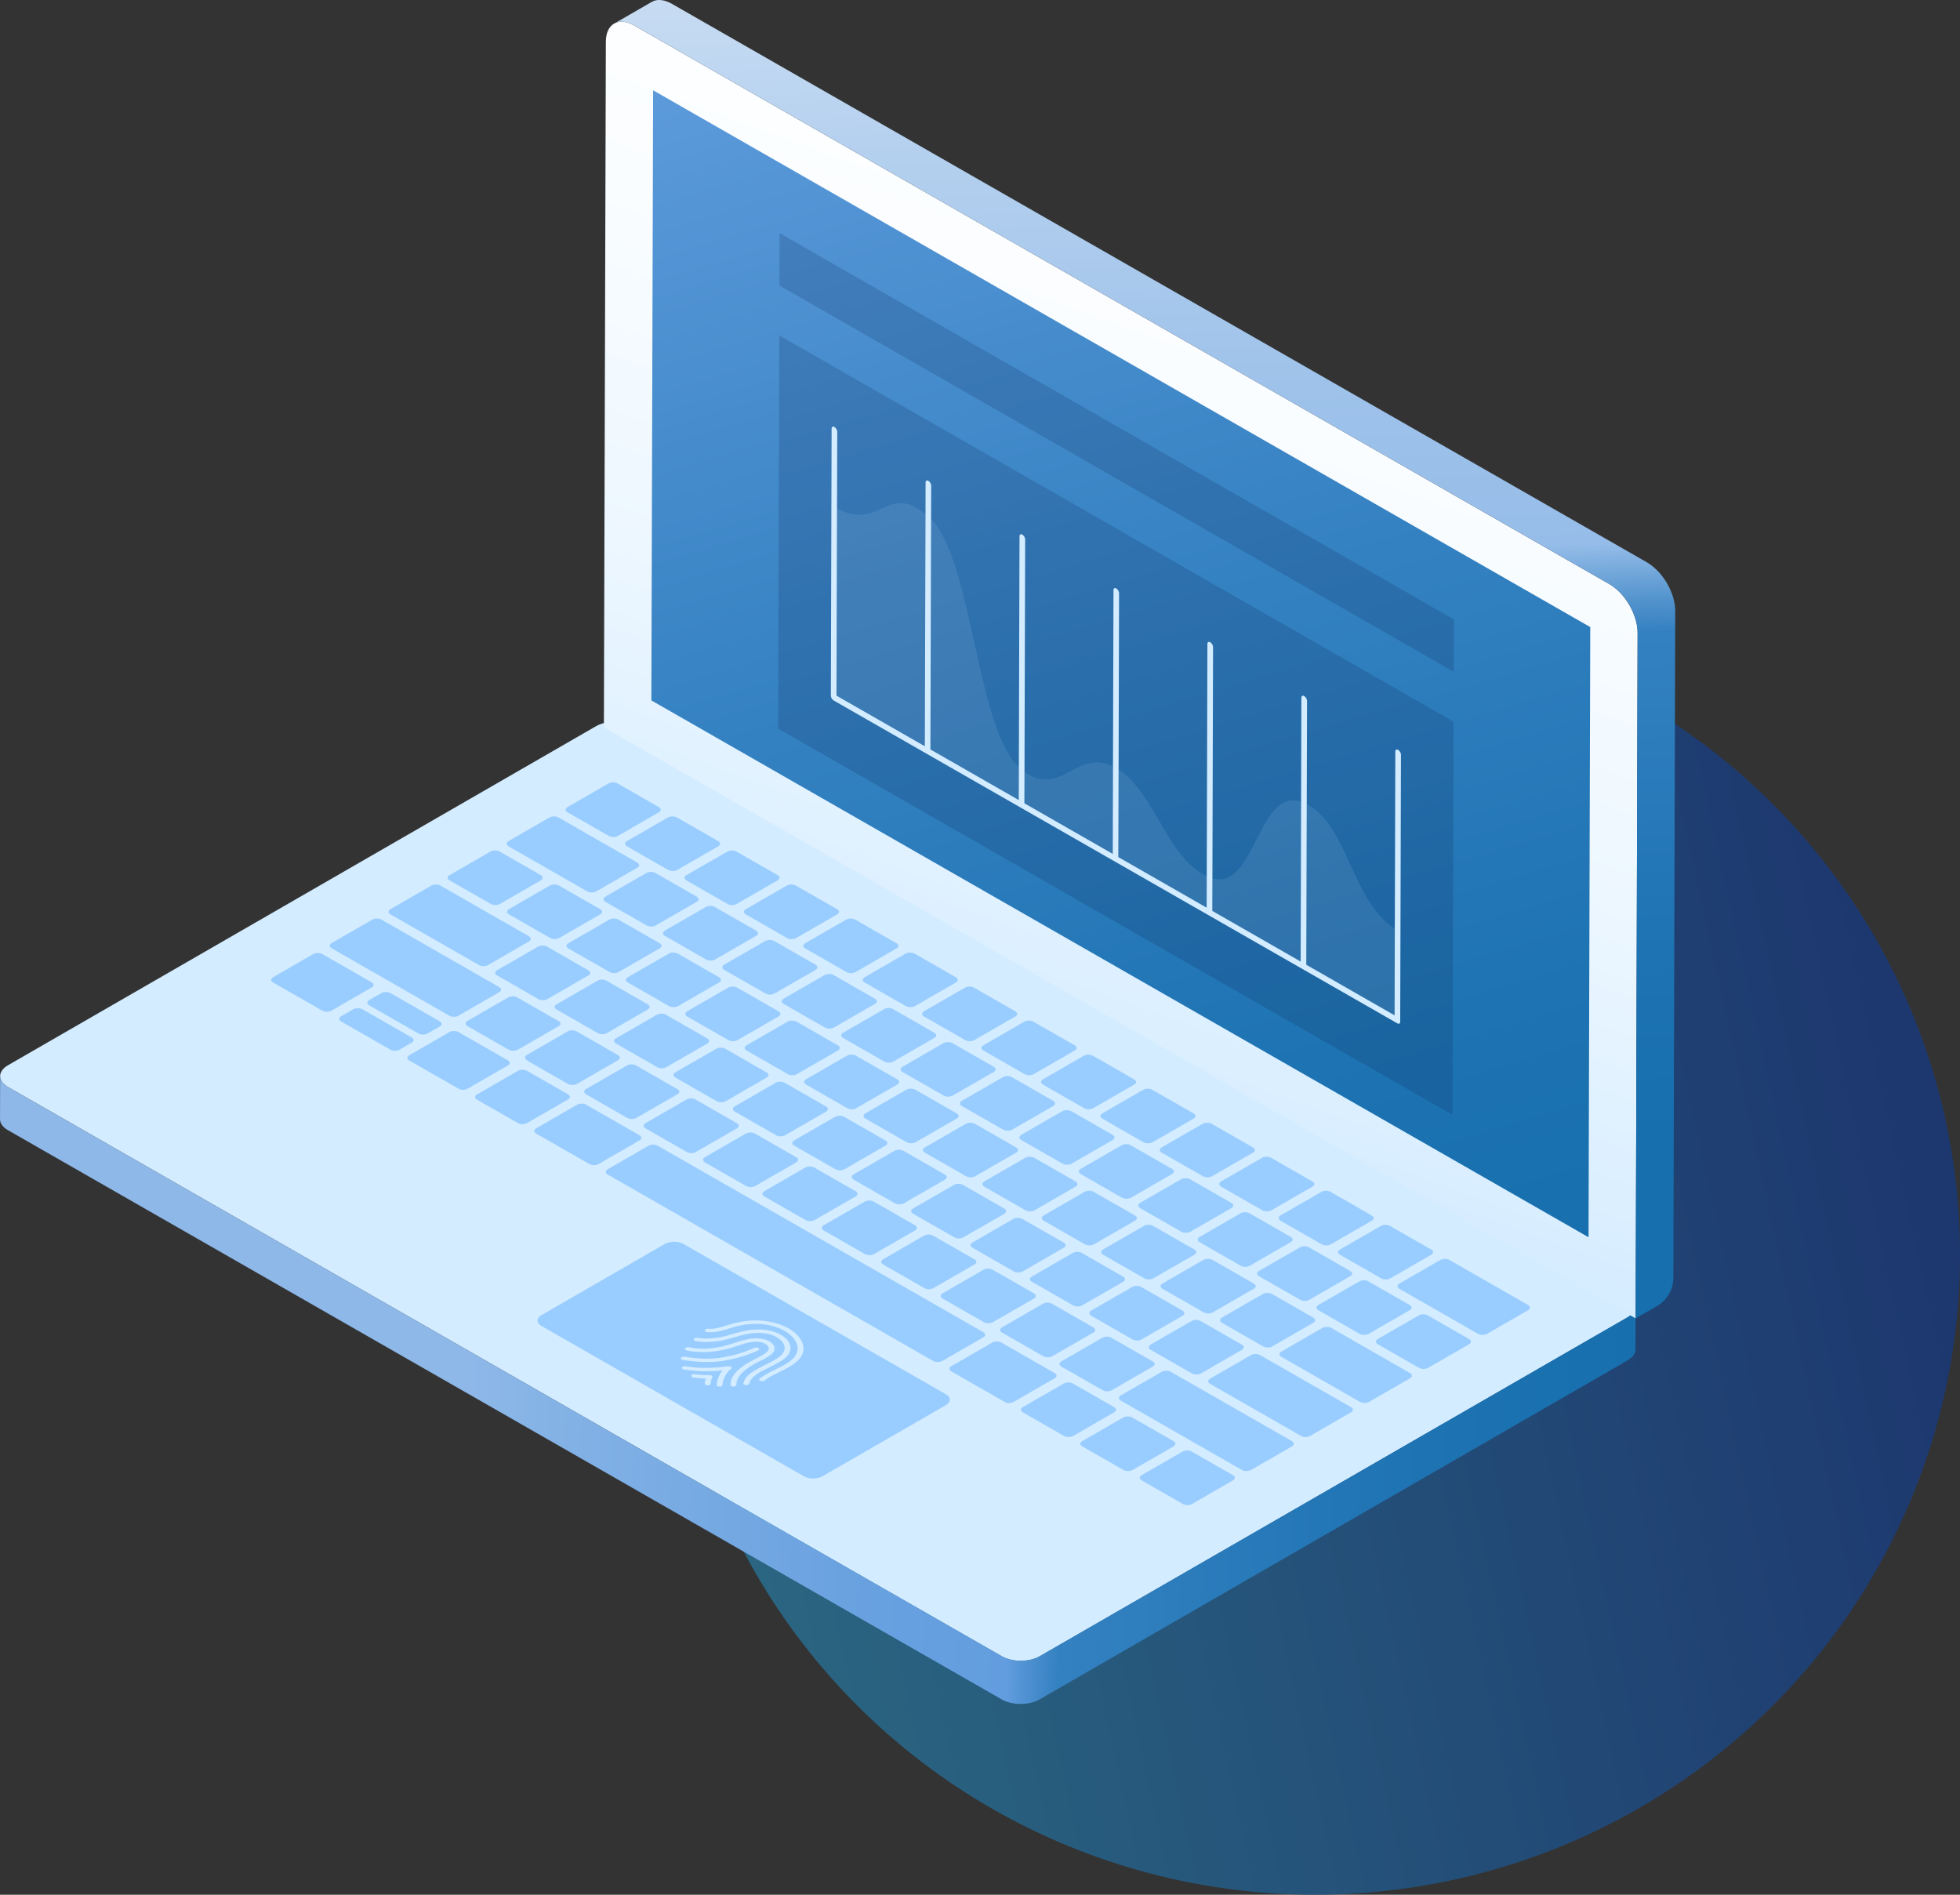 <svg width="120" height="116" viewBox="0 0 120 116" fill="none" xmlns="http://www.w3.org/2000/svg">
<rect x="0" y="0" width="120" height="116" fill="#333333" stroke="none"/>
<ellipse cx="80.514" cy="76.824" rx="39.487" ry="39.175" fill="url(#paint0_linear_376_3729)"/>
<path d="M38.801 44.459C38.16 44.092 37.13 44.092 36.492 44.459L0.487 65.218C-0.151 65.586 -0.153 66.18 0.489 66.548L61.341 101.404C61.983 101.771 63.018 101.768 63.655 101.401L99.661 80.642C100.298 80.274 100.295 79.682 99.653 79.315L38.801 44.459Z" fill="#D3ECFF"/>
<path d="M37.276 51.179C37.427 51.266 37.676 51.266 37.827 51.179L40.341 49.73C40.491 49.643 40.49 49.499 40.339 49.413L37.809 47.963C37.657 47.877 37.408 47.877 37.257 47.963L34.743 49.413C34.593 49.5 34.594 49.643 34.745 49.73L37.276 51.179ZM38.382 51.813C38.23 51.726 38.23 51.583 38.38 51.496L40.894 50.047C41.044 49.96 41.294 49.96 41.445 50.047L43.976 51.496C44.127 51.583 44.128 51.726 43.977 51.813L41.464 53.262C41.313 53.349 41.063 53.349 40.912 53.262L38.382 51.813ZM42.024 53.899C41.867 53.809 41.871 53.669 42.022 53.582L44.536 52.133C44.686 52.046 44.931 52.043 45.087 52.133L47.612 53.579C47.769 53.669 47.764 53.809 47.614 53.896L45.1 55.345C44.95 55.432 44.705 55.435 44.549 55.345L42.024 53.899ZM27.519 53.896C27.368 53.809 27.367 53.666 27.517 53.579L30.031 52.13C30.182 52.043 30.431 52.043 30.583 52.13L33.113 53.579C33.264 53.666 33.265 53.809 33.115 53.896L30.601 55.345C30.451 55.432 30.201 55.432 30.05 55.345L27.519 53.896ZM39.59 56.657L37.065 55.211C36.908 55.121 36.912 54.981 37.063 54.894L39.577 53.444C39.727 53.358 39.971 53.355 40.128 53.444L42.653 54.891C42.81 54.981 42.811 55.124 42.66 55.211L40.146 56.66C39.996 56.747 39.746 56.747 39.59 56.657ZM33.668 54.213C33.818 54.126 34.068 54.126 34.219 54.213L36.75 55.662C36.901 55.749 36.902 55.892 36.752 55.979L34.237 57.428C34.087 57.515 33.837 57.515 33.686 57.428L31.156 55.979C31.004 55.892 31.004 55.749 31.154 55.662L33.668 54.213ZM49.297 58.065C49.145 57.978 49.145 57.835 49.295 57.748L51.809 56.298C51.959 56.212 52.209 56.212 52.36 56.298L54.891 57.748C55.042 57.835 55.043 57.978 54.893 58.065L52.379 59.514C52.228 59.601 51.979 59.601 51.827 59.514L49.297 58.065ZM46.868 60.826L44.338 59.377C44.186 59.29 44.186 59.147 44.336 59.06L46.85 57.611C47 57.524 47.25 57.524 47.401 57.611L49.932 59.06C50.083 59.147 50.084 59.29 49.934 59.377L47.419 60.826C47.269 60.913 47.02 60.913 46.868 60.826ZM52.933 60.148C52.782 60.061 52.781 59.918 52.932 59.831L55.446 58.382C55.596 58.295 55.846 58.295 55.997 58.382L58.527 59.831C58.679 59.918 58.679 60.061 58.529 60.148L56.015 61.597C55.865 61.684 55.615 61.684 55.464 61.597L52.933 60.148ZM41.516 61.597C41.366 61.684 41.116 61.684 40.965 61.597L38.434 60.148C38.283 60.061 38.282 59.918 38.432 59.831L40.946 58.382C41.097 58.295 41.346 58.295 41.498 58.382L44.028 59.831C44.179 59.918 44.18 60.061 44.03 60.148L41.516 61.597ZM22.754 60.139C22.906 60.226 22.907 60.369 22.756 60.456L20.289 61.878C20.139 61.965 19.889 61.965 19.738 61.878L16.717 60.148C16.565 60.061 16.564 59.918 16.715 59.831L19.182 58.409C19.332 58.322 19.582 58.322 19.733 58.409L22.754 60.139ZM53.568 61.143C53.72 61.23 53.72 61.373 53.57 61.46L51.056 62.909C50.906 62.996 50.656 62.996 50.505 62.909L47.974 61.46C47.823 61.373 47.822 61.23 47.972 61.143L50.486 59.694C50.637 59.607 50.886 59.607 51.038 59.694L53.568 61.143ZM56.57 62.231C56.419 62.144 56.418 62.001 56.568 61.914L59.082 60.465C59.233 60.378 59.482 60.378 59.633 60.465L62.164 61.914C62.315 62.001 62.316 62.144 62.166 62.231L59.652 63.68C59.501 63.767 59.252 63.767 59.1 63.68L56.57 62.231ZM45.153 63.68C45.002 63.767 44.753 63.767 44.601 63.68L42.071 62.231C41.919 62.144 41.919 62.001 42.069 61.914L44.583 60.465C44.733 60.378 44.983 60.378 45.134 60.465L47.665 61.914C47.816 62.001 47.817 62.144 47.667 62.231L45.153 63.68ZM25.207 63.516C25.364 63.606 25.36 63.746 25.209 63.833L24.458 64.266C24.307 64.353 24.063 64.356 23.906 64.266L20.885 62.536C20.734 62.449 20.733 62.306 20.884 62.219L21.635 61.786C21.786 61.699 22.035 61.699 22.186 61.786L25.207 63.516ZM57.205 63.226C57.361 63.316 57.357 63.456 57.207 63.543L54.693 64.992C54.542 65.079 54.298 65.082 54.142 64.992L51.616 63.546C51.46 63.456 51.464 63.316 51.614 63.229L54.128 61.78C54.279 61.693 54.523 61.69 54.68 61.779L57.205 63.226ZM48.22 62.548C48.37 62.461 48.62 62.461 48.771 62.548L51.301 63.997C51.453 64.084 51.454 64.227 51.303 64.314L48.789 65.763C48.639 65.85 48.389 65.85 48.238 65.763L45.707 64.314C45.556 64.227 45.555 64.084 45.706 63.997L48.22 62.548ZM31.092 64.915C31.249 65.004 31.244 65.145 31.094 65.231L28.626 66.654C28.476 66.741 28.232 66.744 28.075 66.654L25.054 64.924C24.903 64.837 24.902 64.694 25.052 64.607L27.52 63.184C27.67 63.098 27.92 63.098 28.071 63.184L31.092 64.915ZM60.842 65.309C60.998 65.399 60.994 65.539 60.843 65.626L58.329 67.075C58.179 67.162 57.935 67.165 57.778 67.075L55.253 65.629C55.096 65.539 55.101 65.399 55.251 65.312L57.765 63.863C57.915 63.776 58.16 63.773 58.316 63.863L60.842 65.309ZM41.348 65.97C41.197 65.883 41.191 65.743 41.347 65.653L43.855 64.206C44.011 64.117 44.255 64.12 44.407 64.206L46.937 65.656C47.089 65.743 47.094 65.883 46.939 65.972L44.43 67.419C44.275 67.509 44.03 67.506 43.879 67.419L41.348 65.97ZM63.848 66.4C63.697 66.313 63.696 66.17 63.847 66.083L66.361 64.634C66.511 64.547 66.761 64.547 66.912 64.634L69.437 66.08C69.594 66.17 69.595 66.313 69.444 66.4L66.93 67.849C66.78 67.936 66.53 67.936 66.374 67.846L63.848 66.4ZM64.483 67.395C64.635 67.482 64.635 67.625 64.485 67.712L61.971 69.161C61.821 69.248 61.571 69.248 61.42 69.161L58.889 67.712C58.738 67.625 58.737 67.482 58.888 67.395L61.402 65.946C61.552 65.859 61.801 65.859 61.953 65.946L64.483 67.395ZM48.067 69.502C47.911 69.592 47.667 69.589 47.516 69.502L44.985 68.053C44.834 67.966 44.828 67.826 44.983 67.736L47.492 66.289C47.648 66.2 47.892 66.203 48.043 66.289L50.574 67.739C50.725 67.826 50.731 67.966 50.576 68.056L48.067 69.502ZM67.485 68.483C67.334 68.396 67.333 68.253 67.483 68.166L69.997 66.717C70.148 66.63 70.397 66.63 70.549 66.717L73.079 68.166C73.23 68.253 73.231 68.396 73.081 68.483L70.567 69.932C70.416 70.019 70.167 70.019 70.016 69.932L67.485 68.483ZM55.493 66.714C55.643 66.627 55.893 66.627 56.049 66.717L58.575 68.163C58.731 68.253 58.727 68.393 58.577 68.48L56.062 69.929C55.912 70.016 55.668 70.019 55.511 69.929L52.986 68.483C52.829 68.393 52.828 68.25 52.979 68.163L55.493 66.714ZM68.12 69.478C68.271 69.565 68.272 69.708 68.122 69.795L65.608 71.244C65.457 71.331 65.208 71.331 65.056 71.244L62.526 69.795C62.375 69.708 62.374 69.565 62.524 69.478L65.038 68.029C65.189 67.942 65.438 67.942 65.589 68.029L68.12 69.478ZM39.153 69.502C39.309 69.592 39.305 69.732 39.155 69.819L36.641 71.268C36.49 71.355 36.246 71.358 36.09 71.268L32.823 69.398C32.672 69.311 32.671 69.167 32.822 69.081L35.336 67.631C35.486 67.545 35.736 67.545 35.887 67.631L39.153 69.502ZM59.135 68.8C59.285 68.713 59.535 68.713 59.686 68.8L62.211 70.246C62.368 70.336 62.369 70.479 62.218 70.566L59.704 72.015C59.554 72.102 59.304 72.102 59.148 72.013L56.623 70.566C56.471 70.479 56.47 70.336 56.621 70.249L59.135 68.8ZM43.157 71.164C43.005 71.077 43.004 70.934 43.16 70.844L45.669 69.397C45.824 69.308 46.069 69.311 46.22 69.397L48.75 70.847C48.902 70.934 48.908 71.074 48.752 71.164L46.243 72.61C46.088 72.7 45.838 72.7 45.687 72.613L43.157 71.164ZM71.757 71.561C71.908 71.648 71.909 71.791 71.758 71.878L69.244 73.327C69.094 73.414 68.844 73.414 68.693 73.327L66.163 71.878C66.011 71.791 66.01 71.648 66.161 71.561L68.675 70.112C68.825 70.025 69.075 70.025 69.226 70.112L71.757 71.561ZM74.758 72.649C74.607 72.562 74.606 72.419 74.757 72.332L77.27 70.883C77.421 70.796 77.671 70.796 77.822 70.883L80.352 72.332C80.504 72.419 80.504 72.562 80.354 72.649L77.84 74.098C77.69 74.185 77.44 74.185 77.289 74.098L74.758 72.649ZM62.771 70.883C62.922 70.796 63.171 70.796 63.323 70.883L65.853 72.332C66.004 72.419 66.005 72.562 65.855 72.649L63.341 74.099C63.191 74.185 62.941 74.185 62.789 74.098L60.259 72.649C60.108 72.562 60.107 72.419 60.257 72.332L62.771 70.883ZM72.33 75.41L69.804 73.964C69.648 73.874 69.647 73.731 69.797 73.644L72.311 72.195C72.462 72.108 72.711 72.108 72.868 72.198L75.393 73.644C75.544 73.731 75.545 73.874 75.395 73.961L72.881 75.41C72.731 75.497 72.481 75.497 72.33 75.41ZM78.4 74.735C78.244 74.645 78.243 74.502 78.393 74.415L80.907 72.966C81.058 72.879 81.307 72.879 81.464 72.969L83.989 74.415C84.145 74.505 84.141 74.645 83.991 74.732L81.477 76.181C81.326 76.268 81.082 76.271 80.925 76.181L78.4 74.735ZM66.408 72.966C66.558 72.879 66.808 72.879 66.959 72.966L69.49 74.415C69.641 74.502 69.642 74.645 69.492 74.732L66.978 76.181C66.827 76.268 66.578 76.268 66.426 76.181L63.896 74.732C63.744 74.645 63.744 74.502 63.894 74.415L66.408 72.966ZM50.43 75.33C50.278 75.243 50.278 75.1 50.433 75.01L52.942 73.564C53.097 73.474 53.342 73.477 53.493 73.564L56.024 75.013C56.175 75.1 56.181 75.24 56.025 75.33L53.517 76.776C53.361 76.866 53.111 76.866 52.96 76.779L50.43 75.33ZM79.03 75.727C79.186 75.817 79.182 75.957 79.032 76.044L76.517 77.493C76.367 77.58 76.123 77.583 75.966 77.493L73.441 76.047C73.285 75.957 73.289 75.817 73.439 75.73L75.953 74.281C76.104 74.194 76.348 74.191 76.504 74.281L79.03 75.727ZM70.614 78.264C70.464 78.351 70.214 78.351 70.063 78.264L67.532 76.815C67.381 76.728 67.38 76.585 67.531 76.498L70.044 75.049C70.195 74.962 70.445 74.962 70.596 75.049L73.126 76.498C73.278 76.585 73.278 76.728 73.128 76.815L70.614 78.264ZM73.681 77.132C73.832 77.045 74.081 77.045 74.238 77.135L76.763 78.581C76.919 78.671 76.915 78.811 76.765 78.898L74.251 80.347C74.1 80.434 73.856 80.437 73.7 80.348L71.174 78.901C71.018 78.811 71.017 78.668 71.167 78.581L73.681 77.132ZM57.708 79.499C57.551 79.409 57.556 79.269 57.712 79.179L60.22 77.733C60.376 77.643 60.615 77.643 60.772 77.733L63.297 79.179C63.453 79.269 63.459 79.409 63.304 79.499L60.795 80.945C60.639 81.035 60.39 81.035 60.233 80.945L57.708 79.499ZM93.558 79.896C93.709 79.983 93.71 80.126 93.56 80.213L91.046 81.662C90.895 81.749 90.646 81.749 90.494 81.662L85.673 78.901C85.522 78.814 85.521 78.671 85.671 78.584L88.186 77.135C88.336 77.048 88.586 77.048 88.737 77.135L93.558 79.896ZM77.892 82.433C77.742 82.52 77.493 82.52 77.336 82.43L74.811 80.984C74.659 80.897 74.659 80.754 74.809 80.667L77.323 79.218C77.473 79.131 77.723 79.131 77.874 79.218L80.4 80.664C80.556 80.754 80.557 80.897 80.407 80.984L77.892 82.433ZM60.195 81.555C60.352 81.645 60.352 81.788 60.202 81.875L57.688 83.324C57.538 83.411 57.288 83.411 57.132 83.321L37.201 71.905C37.05 71.818 37.049 71.675 37.199 71.588L39.713 70.139C39.863 70.052 40.113 70.052 40.264 70.139L60.195 81.555ZM89.945 81.979C90.096 82.066 90.097 82.209 89.947 82.296L87.433 83.746C87.282 83.832 87.033 83.832 86.881 83.746L84.351 82.296C84.2 82.209 84.199 82.066 84.349 81.979L86.863 80.53C87.013 80.443 87.263 80.443 87.414 80.53L89.945 81.979ZM73.528 84.086C73.373 84.176 73.128 84.173 72.977 84.086L70.452 82.64C70.295 82.55 70.289 82.41 70.445 82.32L72.954 80.874C73.109 80.784 73.353 80.787 73.51 80.876L76.035 82.323C76.187 82.41 76.193 82.55 76.037 82.64L73.528 84.086ZM64.981 83.665C64.83 83.578 64.829 83.435 64.985 83.345L67.493 81.899C67.649 81.809 67.894 81.812 68.045 81.899L70.575 83.348C70.727 83.435 70.733 83.575 70.577 83.665L68.068 85.111C67.913 85.201 67.663 85.201 67.512 85.114L64.981 83.665ZM86.332 84.062C86.483 84.149 86.484 84.292 86.334 84.379L83.82 85.829C83.669 85.915 83.42 85.915 83.268 85.829L78.447 83.067C78.296 82.981 78.295 82.837 78.446 82.75L80.96 81.301C81.11 81.214 81.36 81.214 81.511 81.301L86.332 84.062ZM64.573 84.062C64.729 84.152 64.725 84.293 64.575 84.379L62.06 85.829C61.91 85.915 61.666 85.918 61.509 85.829L58.243 83.958C58.092 83.871 58.091 83.728 58.241 83.641L60.755 82.192C60.906 82.105 61.155 82.105 61.306 82.192L64.573 84.062ZM79.101 88.231C79.252 88.318 79.258 88.459 79.103 88.548L76.594 89.995C76.438 90.084 76.189 90.084 76.037 89.998L68.618 85.748C68.467 85.661 68.466 85.518 68.621 85.428L71.13 83.982C71.286 83.892 71.53 83.895 71.681 83.982L79.101 88.231ZM71.851 88.231C72.002 88.318 72.003 88.462 71.853 88.548L69.339 89.998C69.189 90.084 68.939 90.084 68.788 89.998L66.257 88.548C66.106 88.462 66.105 88.318 66.255 88.231L68.769 86.782C68.92 86.695 69.169 86.695 69.321 86.782L71.851 88.231ZM31.132 51.813C30.981 51.726 30.98 51.583 31.13 51.496L33.644 50.047C33.795 49.96 34.044 49.96 34.196 50.047L39.017 52.808C39.173 52.898 39.169 53.038 39.018 53.125L36.504 54.574C36.354 54.661 36.11 54.664 35.953 54.574L31.132 51.813ZM45.66 55.982C45.509 55.895 45.508 55.752 45.658 55.665L48.172 54.215C48.323 54.129 48.572 54.129 48.724 54.215L51.254 55.665C51.406 55.752 51.406 55.895 51.256 55.982L48.742 57.431C48.592 57.518 48.342 57.518 48.191 57.431L45.66 55.982ZM43.232 58.743L40.701 57.294C40.55 57.207 40.549 57.064 40.699 56.977L43.213 55.528C43.364 55.441 43.613 55.441 43.765 55.528L46.295 56.977C46.446 57.064 46.447 57.207 46.297 57.294L43.783 58.743C43.633 58.83 43.383 58.83 43.232 58.743ZM23.906 55.979C23.755 55.892 23.749 55.752 23.904 55.662L26.413 54.216C26.569 54.126 26.813 54.129 26.965 54.216L32.386 57.321C32.537 57.407 32.543 57.548 32.387 57.638L29.878 59.084C29.723 59.174 29.479 59.171 29.327 59.084L23.906 55.979ZM37.874 59.511C37.724 59.598 37.479 59.601 37.323 59.511L34.798 58.065C34.641 57.975 34.645 57.835 34.796 57.748L37.31 56.299C37.46 56.212 37.705 56.209 37.861 56.299L40.386 57.745C40.543 57.835 40.538 57.975 40.388 58.062L37.874 59.511ZM30.433 59.718C30.282 59.631 30.276 59.49 30.431 59.401L32.94 57.954C33.096 57.865 33.34 57.868 33.492 57.954L36.022 59.404C36.173 59.49 36.179 59.631 36.024 59.721L33.515 61.167C33.359 61.257 33.115 61.254 32.964 61.167L30.433 59.718ZM30.562 60.429C30.713 60.516 30.72 60.656 30.564 60.746L28.065 62.186C27.915 62.273 27.666 62.273 27.514 62.186L20.304 58.056C20.152 57.969 20.151 57.826 20.302 57.739L22.8 56.299C22.956 56.209 23.2 56.212 23.352 56.299L30.562 60.429ZM34.075 61.804C33.919 61.714 33.918 61.576 34.073 61.487L36.582 60.04C36.738 59.951 36.977 59.951 37.133 60.04L39.659 61.487C39.815 61.576 39.816 61.714 39.661 61.803L37.152 63.25C36.996 63.34 36.757 63.34 36.6 63.25L34.075 61.804ZM26.923 62.527C27.08 62.617 27.075 62.757 26.925 62.844L26.179 63.274C26.023 63.364 25.779 63.367 25.622 63.277L22.601 61.547C22.45 61.46 22.449 61.316 22.605 61.227L23.351 60.797C23.501 60.71 23.751 60.71 23.902 60.797L26.923 62.527ZM28.62 62.82C28.469 62.733 28.468 62.59 28.619 62.503L31.117 61.062C31.273 60.973 31.517 60.976 31.668 61.062L34.199 62.512C34.35 62.599 34.356 62.739 34.2 62.829L31.702 64.269C31.552 64.356 31.302 64.356 31.151 64.269L28.62 62.82ZM37.712 63.887C37.56 63.8 37.554 63.66 37.71 63.57L40.219 62.123C40.374 62.034 40.619 62.037 40.77 62.123L43.295 63.57C43.452 63.659 43.458 63.8 43.302 63.89L40.794 65.336C40.638 65.426 40.394 65.423 40.237 65.333L37.712 63.887ZM60.212 64.317C60.055 64.227 60.054 64.084 60.205 63.997L62.719 62.548C62.869 62.461 63.119 62.461 63.275 62.551L65.801 63.997C65.957 64.087 65.953 64.227 65.802 64.314L63.288 65.763C63.138 65.85 62.894 65.853 62.737 65.763L60.212 64.317ZM35.328 66.358C35.173 66.448 34.923 66.448 34.772 66.361L32.33 64.963L32.257 64.903C32.106 64.816 32.105 64.673 32.255 64.586L34.754 63.145C34.909 63.056 35.154 63.059 35.305 63.145L37.835 64.595C37.987 64.682 37.993 64.822 37.837 64.912L35.328 66.358ZM51.856 64.631C52.007 64.544 52.256 64.544 52.407 64.631L54.938 66.08C55.089 66.167 55.09 66.31 54.94 66.397L52.426 67.846C52.276 67.933 52.026 67.933 51.874 67.846L49.344 66.397C49.193 66.31 49.192 66.167 49.342 66.08L51.856 64.631ZM38.965 68.441C38.809 68.531 38.565 68.534 38.408 68.444L35.883 66.998C35.727 66.908 35.726 66.765 35.881 66.675L38.39 65.228C38.546 65.139 38.79 65.142 38.947 65.231L41.472 66.678C41.628 66.768 41.629 66.905 41.474 66.995L38.965 68.441ZM34.775 66.995C34.932 67.084 34.928 67.225 34.777 67.311L32.263 68.761C32.113 68.848 31.869 68.851 31.712 68.761L29.208 67.326C29.051 67.237 29.05 67.093 29.201 67.007L31.715 65.557C31.865 65.471 32.114 65.471 32.271 65.56L34.775 66.995ZM39.52 69.081C39.363 68.991 39.368 68.851 39.523 68.761L42.032 67.314C42.188 67.225 42.427 67.225 42.583 67.314L45.109 68.761C45.265 68.851 45.271 68.991 45.116 69.081L42.607 70.527C42.451 70.617 42.202 70.617 42.045 70.527L39.52 69.081ZM51.703 71.585C51.548 71.675 51.303 71.672 51.152 71.585L48.622 70.136C48.47 70.049 48.464 69.909 48.62 69.819L51.129 68.372C51.284 68.283 51.529 68.286 51.68 68.372L54.211 69.822C54.362 69.909 54.368 70.049 54.212 70.139L51.703 71.585ZM71.122 70.566C70.97 70.479 70.97 70.336 71.12 70.249L73.634 68.8C73.784 68.713 74.034 68.713 74.185 68.8L76.716 70.249C76.867 70.336 76.868 70.479 76.718 70.566L74.203 72.015C74.053 72.102 73.803 72.102 73.652 72.015L71.122 70.566ZM55.34 73.668C55.184 73.758 54.94 73.755 54.789 73.668L52.263 72.222C52.107 72.132 52.101 71.992 52.256 71.902L54.765 70.455C54.921 70.366 55.165 70.369 55.322 70.458L57.847 71.905C57.998 71.992 58.004 72.132 57.849 72.222L55.34 73.668ZM46.793 73.247C46.642 73.16 46.641 73.017 46.796 72.927L49.305 71.481C49.461 71.391 49.705 71.394 49.856 71.481L52.387 72.93C52.538 73.017 52.544 73.157 52.389 73.247L49.88 74.693C49.724 74.783 49.475 74.783 49.324 74.696L46.793 73.247ZM58.982 75.754C58.826 75.844 58.582 75.841 58.425 75.751L55.9 74.305C55.743 74.215 55.743 74.078 55.898 73.988L58.407 72.541C58.563 72.452 58.802 72.452 58.958 72.541L61.484 73.988C61.64 74.078 61.646 74.218 61.491 74.308L58.982 75.754ZM62.618 77.837C62.463 77.927 62.218 77.924 62.067 77.837L59.537 76.388C59.385 76.301 59.379 76.161 59.535 76.071L62.044 74.624C62.199 74.535 62.444 74.538 62.595 74.624L65.126 76.074C65.277 76.161 65.283 76.301 65.127 76.391L62.618 77.837ZM82.037 76.818C81.885 76.731 81.885 76.588 82.035 76.501L84.549 75.052C84.699 74.965 84.949 74.965 85.1 75.052L87.626 76.498C87.782 76.588 87.783 76.731 87.632 76.818L85.118 78.267C84.968 78.354 84.719 78.354 84.562 78.264L82.037 76.818ZM54.072 77.416C53.915 77.326 53.914 77.183 54.07 77.093L56.578 75.647C56.734 75.557 56.978 75.56 57.135 75.65L59.66 77.096C59.817 77.186 59.818 77.323 59.662 77.413L57.153 78.859C56.998 78.949 56.753 78.952 56.597 78.862L54.072 77.416ZM79.603 79.576L77.078 78.13C76.926 78.043 76.925 77.9 77.076 77.813L79.59 76.364C79.74 76.277 79.99 76.277 80.141 76.364L82.666 77.81C82.823 77.9 82.824 78.043 82.673 78.13L80.159 79.579C80.009 79.666 79.759 79.666 79.603 79.576ZM66.255 79.92C66.1 80.01 65.855 80.007 65.704 79.92L63.173 78.471C63.022 78.384 63.016 78.244 63.172 78.154L65.68 76.707C65.836 76.618 66.08 76.621 66.232 76.707L68.762 78.157C68.913 78.244 68.919 78.384 68.764 78.474L66.255 79.92ZM83.796 81.662C83.646 81.749 83.396 81.749 83.245 81.662L80.714 80.213C80.563 80.126 80.562 79.983 80.713 79.896L83.227 78.447C83.377 78.36 83.626 78.36 83.778 78.447L86.308 79.896C86.46 79.983 86.46 80.126 86.31 80.213L83.796 81.662ZM66.81 80.554C66.659 80.467 66.653 80.327 66.808 80.237L69.317 78.79C69.472 78.701 69.717 78.704 69.868 78.79L72.399 80.24C72.55 80.327 72.556 80.467 72.4 80.557L69.892 82.003C69.736 82.093 69.492 82.09 69.34 82.003L66.81 80.554ZM64.432 83.028C64.276 83.118 64.027 83.118 63.875 83.031L61.345 81.582C61.194 81.495 61.193 81.352 61.348 81.262L63.857 79.816C64.013 79.726 64.257 79.729 64.408 79.816L66.939 81.265C67.09 81.352 67.096 81.492 66.941 81.582L64.432 83.028ZM82.714 86.148C82.865 86.235 82.871 86.376 82.716 86.465L80.207 87.912C80.051 88.001 79.807 87.998 79.656 87.912L74.088 84.723C73.932 84.633 73.931 84.496 74.087 84.406L76.595 82.96C76.751 82.87 76.99 82.87 77.147 82.96L82.714 86.148ZM68.209 86.145C68.366 86.235 68.367 86.379 68.216 86.465L65.702 87.915C65.552 88.001 65.302 88.001 65.146 87.912L62.62 86.465C62.469 86.379 62.468 86.235 62.619 86.148L65.133 84.699C65.283 84.612 65.533 84.612 65.684 84.699L68.209 86.145ZM57.913 85.359C58.231 85.542 58.233 85.841 57.917 86.023L50.364 90.377C50.048 90.56 49.528 90.56 49.21 90.377L33.15 81.179C32.827 80.993 32.83 80.697 33.146 80.515L40.699 76.161C41.015 75.978 41.53 75.975 41.853 76.161L57.913 85.359ZM75.488 90.314C75.639 90.401 75.64 90.545 75.49 90.631L72.975 92.081C72.825 92.167 72.576 92.167 72.424 92.081L69.894 90.631C69.743 90.545 69.742 90.401 69.892 90.314L72.406 88.865C72.556 88.778 72.806 88.778 72.957 88.865L75.488 90.314Z" fill="#9ACDFF"/>
<path d="M44.329 83.303C43.632 83.427 42.787 83.413 41.818 83.261C41.787 83.255 41.76 83.246 41.739 83.234C41.694 83.209 41.675 83.171 41.692 83.134C41.718 83.079 41.816 83.047 41.912 83.062C42.801 83.202 43.6 83.217 44.222 83.107C45.011 82.966 45.508 82.817 46.191 82.514C46.263 82.482 46.364 82.486 46.427 82.522C46.433 82.525 46.438 82.529 46.443 82.532C46.504 82.578 46.489 82.642 46.411 82.677C45.698 82.993 45.154 83.157 44.329 83.303Z" fill="#D3ECFF"/>
<path d="M47.107 83.706C46.516 84 45.959 84.278 45.874 84.706C45.862 84.762 45.773 84.803 45.675 84.796C45.633 84.793 45.596 84.782 45.569 84.767C45.531 84.745 45.511 84.714 45.517 84.682C45.618 84.174 46.255 83.857 46.871 83.55C47.575 83.199 48.183 82.896 48.009 82.355C47.948 82.167 47.787 81.998 47.56 81.868C47.317 81.728 46.998 81.634 46.649 81.609C46.023 81.564 45.53 81.708 45.008 81.86C44.746 81.936 44.475 82.015 44.186 82.069C43.632 82.172 43.1 82.184 42.605 82.106C42.574 82.102 42.547 82.092 42.525 82.08C42.481 82.055 42.461 82.017 42.478 81.98C42.504 81.925 42.603 81.892 42.698 81.908C43.125 81.975 43.588 81.963 44.075 81.873C44.337 81.824 44.584 81.752 44.846 81.676C45.392 81.517 45.958 81.352 46.693 81.404C47.122 81.435 47.514 81.551 47.812 81.722C48.09 81.881 48.288 82.088 48.362 82.318C48.574 82.975 47.828 83.347 47.107 83.706Z" fill="#D3ECFF"/>
<path d="M49.058 83.03C48.797 83.466 48.239 83.74 47.699 84.005C47.361 84.171 47.042 84.328 46.802 84.519C46.744 84.565 46.632 84.575 46.552 84.542C46.544 84.539 46.536 84.535 46.529 84.531C46.468 84.496 46.459 84.44 46.511 84.398C46.776 84.187 47.126 84.015 47.466 83.848C47.992 83.589 48.489 83.345 48.719 82.962C49.014 82.471 48.726 81.874 48.033 81.477C47.955 81.432 47.872 81.39 47.784 81.351C46.933 80.972 45.851 80.947 44.815 81.283C44.009 81.544 43.703 81.578 43.321 81.554C43.279 81.552 43.241 81.541 43.213 81.525C43.176 81.504 43.155 81.473 43.161 81.441C43.171 81.384 43.259 81.343 43.358 81.349C43.63 81.366 43.852 81.357 44.638 81.103C45.806 80.725 47.032 80.756 48.003 81.188C48.102 81.232 48.195 81.279 48.283 81.33C49.072 81.781 49.397 82.465 49.058 83.03Z" fill="#D3ECFF"/>
<path d="M43.604 84.326C43.562 84.386 43.524 84.566 43.509 84.713C43.503 84.77 43.419 84.813 43.319 84.81C43.274 84.808 43.234 84.797 43.204 84.78C43.168 84.76 43.148 84.731 43.151 84.7C43.156 84.648 43.173 84.512 43.208 84.394C42.953 84.392 42.7 84.371 42.453 84.331C42.422 84.326 42.396 84.317 42.375 84.305C42.33 84.279 42.31 84.241 42.328 84.204C42.355 84.149 42.454 84.117 42.55 84.133C42.835 84.179 43.129 84.197 43.424 84.184C43.477 84.182 43.528 84.193 43.564 84.214C43.571 84.218 43.577 84.222 43.583 84.227C43.619 84.255 43.627 84.293 43.604 84.326Z" fill="#D3ECFF"/>
<path d="M45.085 84.744C45.084 84.757 45.084 84.77 45.084 84.783C45.086 84.84 45.006 84.886 44.907 84.887C44.857 84.887 44.812 84.876 44.779 84.857C44.746 84.838 44.726 84.813 44.726 84.785C44.725 84.77 44.725 84.755 44.726 84.74C44.743 84.203 45.258 83.681 46.255 83.188L46.271 83.179C46.518 83.057 46.773 82.931 46.95 82.779C47.093 82.658 47.134 82.463 46.905 82.301C46.892 82.291 46.876 82.281 46.856 82.27C46.718 82.191 46.416 82.081 45.888 82.186C45.596 82.245 45.366 82.321 45.121 82.403C44.703 82.542 44.27 82.686 43.493 82.76C43.023 82.805 42.458 82.771 42.052 82.675C42.029 82.67 42.01 82.662 41.993 82.653C41.943 82.625 41.925 82.581 41.953 82.541C41.991 82.488 42.095 82.463 42.187 82.485C42.535 82.567 43.025 82.595 43.433 82.556C44.146 82.489 44.55 82.354 44.941 82.224C45.189 82.142 45.446 82.056 45.769 81.992C46.292 81.887 46.781 81.936 47.105 82.121C47.132 82.137 47.158 82.153 47.183 82.171C47.528 82.415 47.464 82.71 47.248 82.895C47.045 83.069 46.771 83.204 46.506 83.336L46.489 83.344C45.56 83.804 45.101 84.262 45.085 84.744Z" fill="#D3ECFF"/>
<path d="M44.756 83.806C44.452 84.017 44.252 84.474 44.234 84.794C44.231 84.851 44.148 84.895 44.049 84.893C44.002 84.892 43.959 84.881 43.928 84.863C43.894 84.844 43.874 84.816 43.876 84.787C43.888 84.56 43.997 84.184 44.241 83.893C43.406 83.984 42.68 83.968 41.883 83.847C41.852 83.842 41.824 83.832 41.802 83.82C41.759 83.795 41.738 83.757 41.755 83.72C41.78 83.665 41.879 83.633 41.974 83.647C42.851 83.781 43.604 83.779 44.574 83.64C44.635 83.631 44.7 83.642 44.744 83.667C44.753 83.672 44.762 83.678 44.769 83.685C44.811 83.723 44.805 83.771 44.756 83.806Z" fill="#D3ECFF"/>
<path d="M0.008 65.879C0.008 66.12 0.168 66.361 0.489 66.546L61.341 101.401C61.983 101.769 63.018 101.766 63.655 101.398L99.661 80.639C99.698 80.618 99.726 80.593 99.76 80.57C99.8 80.541 99.844 80.513 99.878 80.483C99.929 80.437 99.972 80.39 100.008 80.341C100.014 80.332 100.019 80.324 100.025 80.315C100.059 80.266 100.086 80.215 100.104 80.164C100.106 80.158 100.107 80.153 100.109 80.147C100.126 80.092 100.137 80.036 100.137 79.98L100.129 82.624C100.129 82.629 100.129 82.633 100.129 82.638C100.128 82.669 100.125 82.7 100.118 82.731C100.114 82.751 100.107 82.771 100.101 82.79C100.099 82.796 100.098 82.802 100.096 82.808C100.094 82.812 100.094 82.817 100.092 82.821C100.08 82.852 100.066 82.883 100.049 82.913C100.04 82.928 100.028 82.943 100.018 82.959C100.012 82.967 100.006 82.976 100 82.985C99.994 82.993 99.99 83.002 99.983 83.01C99.954 83.047 99.92 83.083 99.882 83.118C99.878 83.121 99.874 83.123 99.87 83.126C99.836 83.157 99.793 83.184 99.752 83.213C99.725 83.232 99.704 83.253 99.673 83.271C99.667 83.275 99.66 83.279 99.653 83.283L63.648 104.042C63.01 104.409 61.975 104.412 61.334 104.045L0.482 69.189C0.16 69.005 -4.19471e-08 68.764 0.001 68.522L0.008 65.879Z" fill="url(#paint1_linear_376_3729)"/>
<path d="M38.836 1.565C37.876 1.015 37.096 1.456 37.093 2.55L36.973 44.531L100.142 80.714L100.262 38.733C100.265 37.638 99.49 36.307 98.53 35.757L38.836 1.565Z" fill="url(#paint2_linear_376_3729)"/>
<path d="M39.986 5.527L39.88 42.881L97.257 75.746L97.363 38.392L39.986 5.527Z" fill="url(#paint3_linear_376_3729)"/>
<path d="M38.455 1.397C38.357 1.366 38.262 1.345 38.17 1.336C38.162 1.335 38.153 1.334 38.145 1.333C38.047 1.326 37.953 1.33 37.865 1.347C37.861 1.348 37.856 1.35 37.851 1.35C37.762 1.37 37.677 1.4 37.601 1.445L39.904 0.116C39.908 0.114 39.911 0.113 39.914 0.111C39.942 0.095 39.971 0.081 40.001 0.069C40.031 0.056 40.062 0.046 40.093 0.036C40.113 0.031 40.134 0.027 40.155 0.022C40.16 0.021 40.164 0.02 40.169 0.019C40.176 0.018 40.183 0.015 40.19 0.014C40.224 0.008 40.259 0.004 40.295 0.002C40.333 -0 40.371 -0.001 40.41 0.001C40.423 0.002 40.436 0.004 40.449 0.005C40.457 0.006 40.466 0.007 40.474 0.008C40.496 0.01 40.517 0.011 40.54 0.014C40.59 0.022 40.641 0.032 40.693 0.046C40.714 0.052 40.737 0.062 40.759 0.069C40.779 0.076 40.8 0.083 40.82 0.09C40.846 0.099 40.871 0.106 40.897 0.116C40.977 0.149 41.058 0.189 41.141 0.237L100.835 34.429C100.947 34.493 101.055 34.57 101.162 34.654C101.196 34.681 101.228 34.712 101.262 34.741C101.313 34.785 101.366 34.827 101.415 34.875C101.438 34.897 101.459 34.922 101.481 34.944C101.5 34.964 101.52 34.985 101.539 35.005C101.561 35.029 101.584 35.051 101.605 35.076C101.654 35.131 101.701 35.188 101.746 35.246C101.762 35.266 101.777 35.287 101.792 35.308C101.801 35.319 101.809 35.33 101.817 35.341C101.832 35.361 101.847 35.381 101.862 35.401C101.896 35.45 101.93 35.5 101.962 35.55C101.993 35.598 102.023 35.647 102.052 35.696C102.054 35.7 102.057 35.704 102.059 35.708C102.061 35.712 102.063 35.716 102.065 35.72C102.089 35.76 102.112 35.8 102.133 35.841C102.159 35.889 102.184 35.938 102.208 35.987C102.23 36.032 102.251 36.077 102.271 36.123C102.272 36.125 102.273 36.127 102.274 36.13C102.275 36.132 102.276 36.135 102.277 36.137C102.3 36.188 102.321 36.24 102.341 36.292C102.362 36.346 102.381 36.4 102.4 36.454C102.409 36.482 102.417 36.509 102.425 36.536C102.429 36.548 102.432 36.56 102.436 36.572C102.442 36.591 102.448 36.61 102.454 36.63C102.472 36.696 102.489 36.762 102.503 36.828C102.511 36.868 102.517 36.908 102.524 36.948C102.527 36.968 102.531 36.989 102.534 37.01C102.537 37.029 102.542 37.048 102.544 37.067C102.559 37.181 102.567 37.294 102.566 37.405L102.45 78.232C102.448 78.947 102.064 79.606 101.441 79.965L100.143 80.714L100.263 38.733C100.263 38.604 100.251 38.472 100.23 38.338C100.227 38.317 100.223 38.297 100.22 38.276C100.198 38.151 100.169 38.025 100.132 37.899C100.128 37.888 100.125 37.876 100.121 37.865C100.079 37.728 100.029 37.592 99.97 37.458C99.969 37.455 99.968 37.453 99.967 37.451C99.906 37.314 99.837 37.179 99.762 37.048C99.759 37.044 99.757 37.041 99.755 37.037C99.681 36.909 99.599 36.786 99.513 36.668C99.505 36.658 99.497 36.647 99.489 36.637C99.409 36.53 99.323 36.429 99.235 36.334C99.216 36.313 99.197 36.293 99.177 36.273C99.107 36.2 99.033 36.134 98.959 36.07C98.925 36.041 98.892 36.009 98.858 35.982C98.751 35.898 98.643 35.821 98.531 35.757L38.837 1.565C38.727 1.502 38.62 1.456 38.516 1.418C38.496 1.411 38.475 1.404 38.455 1.397Z" fill="url(#paint4_linear_376_3729)"/>
<g style="mix-blend-mode:multiply" opacity="0.2">
<path d="M88.927 68.255L88.996 44.184L47.709 20.535L47.641 44.606L88.927 68.255Z" fill="#09285A"/>
</g>
<g style="mix-blend-mode:multiply" opacity="0.2">
<path d="M89.016 37.922L47.729 14.273L47.72 17.481L89.006 41.13L89.016 37.922Z" fill="#09285A"/>
</g>
<path d="M51.087 26.14C50.992 26.086 50.915 26.13 50.915 26.241L50.868 42.587C50.867 42.697 50.944 42.829 51.039 42.883L85.555 62.654C85.649 62.708 85.726 62.664 85.727 62.553L85.773 46.208C85.774 46.097 85.697 45.965 85.603 45.911C85.505 45.855 85.428 45.899 85.428 46.01L85.397 56.852L85.382 62.16L79.977 59.064L80.005 49.228L80.023 42.914C80.023 42.803 79.946 42.671 79.849 42.615C79.755 42.561 79.677 42.605 79.677 42.716L79.659 49.08L79.631 58.866L74.223 55.768L74.229 53.769L74.269 39.618C74.269 39.507 74.192 39.375 74.098 39.321C74.001 39.266 73.924 39.309 73.923 39.42L73.883 53.633L73.877 55.57L68.469 52.473L68.485 47.112L68.515 36.322C68.516 36.212 68.439 36.08 68.345 36.026C68.25 35.971 68.173 36.015 68.173 36.126L68.142 46.916L68.126 52.276L62.718 49.179L62.724 47.248L62.765 33.028C62.765 32.918 62.688 32.785 62.594 32.731C62.497 32.676 62.419 32.72 62.419 32.83L62.379 46.969L62.373 48.981L56.965 45.883L57.005 31.771L57.011 29.733C57.011 29.622 56.934 29.49 56.84 29.436C56.746 29.382 56.669 29.426 56.668 29.536L56.663 31.465L56.622 45.687L51.214 42.589L51.247 31.121L51.26 26.439C51.261 26.328 51.184 26.196 51.087 26.14Z" fill="#D3ECFF"/>
<g style="mix-blend-mode:screen" opacity="0.1">
<path d="M85.394 56.855C82.781 55.172 82.544 50.682 80.126 49.297C80.085 49.274 80.044 49.252 80.002 49.231L79.974 59.067L85.379 62.163L85.394 56.855ZM56.66 31.468L56.62 45.69L51.212 42.592L51.245 31.124C53.686 32.399 54.207 29.998 56.127 31.098C56.294 31.194 56.471 31.315 56.66 31.468ZM79.629 58.869L74.221 55.771L74.226 53.772C76.839 54.55 77.011 48.206 79.657 49.083L79.629 58.869ZM62.371 48.984L56.963 45.886L57.003 31.774C59.565 34.421 59.775 44.499 62.376 46.972L62.371 48.984ZM68.124 52.279L62.716 49.182L62.722 47.251C62.811 47.314 62.899 47.37 62.984 47.419C65.043 48.598 66.024 45.878 68.139 46.919L68.124 52.279ZM73.88 53.636L73.875 55.573L68.467 52.476L68.482 47.115C70.672 48.533 71.372 52.213 73.63 53.506C73.711 53.553 73.795 53.596 73.88 53.636Z" fill="#D3ECFF"/>
</g>
<defs>
<linearGradient id="paint0_linear_376_3729" x1="115.45" y1="64.114" x2="37.902" y2="81.125" gradientUnits="userSpaceOnUse">
<stop stop-color="#1D386F"/>
<stop offset="1" stop-color="#2B6882"/>
</linearGradient>
<linearGradient id="paint1_linear_376_3729" x1="100.388" y1="86.847" x2="28.567" y2="85.003" gradientUnits="userSpaceOnUse">
<stop stop-color="#176FAE"/>
<stop offset="0.205" stop-color="#1F74B3"/>
<stop offset="0.49" stop-color="#3481C1"/>
<stop offset="0.52" stop-color="#5293D4"/>
<stop offset="0.534" stop-color="#629DDF"/>
<stop offset="0.677" stop-color="#6AA2E0"/>
<stop offset="0.909" stop-color="#82B1E5"/>
<stop offset="1" stop-color="#8EB8E8"/>
</linearGradient>
<linearGradient id="paint2_linear_376_3729" x1="81.491" y1="6.589" x2="59.375" y2="67.464" gradientUnits="userSpaceOnUse">
<stop stop-color="white"/>
<stop offset="0.291" stop-color="#FAFDFF"/>
<stop offset="0.611" stop-color="#EDF7FF"/>
<stop offset="0.944" stop-color="#D7EDFF"/>
<stop offset="1" stop-color="#D3ECFF"/>
</linearGradient>
<linearGradient id="paint3_linear_376_3729" x1="81.261" y1="81.945" x2="55.374" y2="-4.009" gradientUnits="userSpaceOnUse">
<stop stop-color="#176FAE"/>
<stop offset="0.208" stop-color="#1F74B3"/>
<stop offset="0.546" stop-color="#3783C3"/>
<stop offset="0.969" stop-color="#5E9BDC"/>
<stop offset="1" stop-color="#629DDF"/>
</linearGradient>
<linearGradient id="paint4_linear_376_3729" x1="71.691" y1="70.845" x2="69.049" y2="-15.034" gradientUnits="userSpaceOnUse">
<stop stop-color="#176FAE"/>
<stop offset="0.152" stop-color="#1F74B3"/>
<stop offset="0.364" stop-color="#3481C1"/>
<stop offset="0.386" stop-color="#5293CD"/>
<stop offset="0.428" stop-color="#96BDE9"/>
<stop offset="0.544" stop-color="#9EC2EA"/>
<stop offset="0.732" stop-color="#B6D1EF"/>
<stop offset="0.967" stop-color="#DDEAF7"/>
<stop offset="1" stop-color="#E4EEF9"/>
</linearGradient>
</defs>
</svg>
